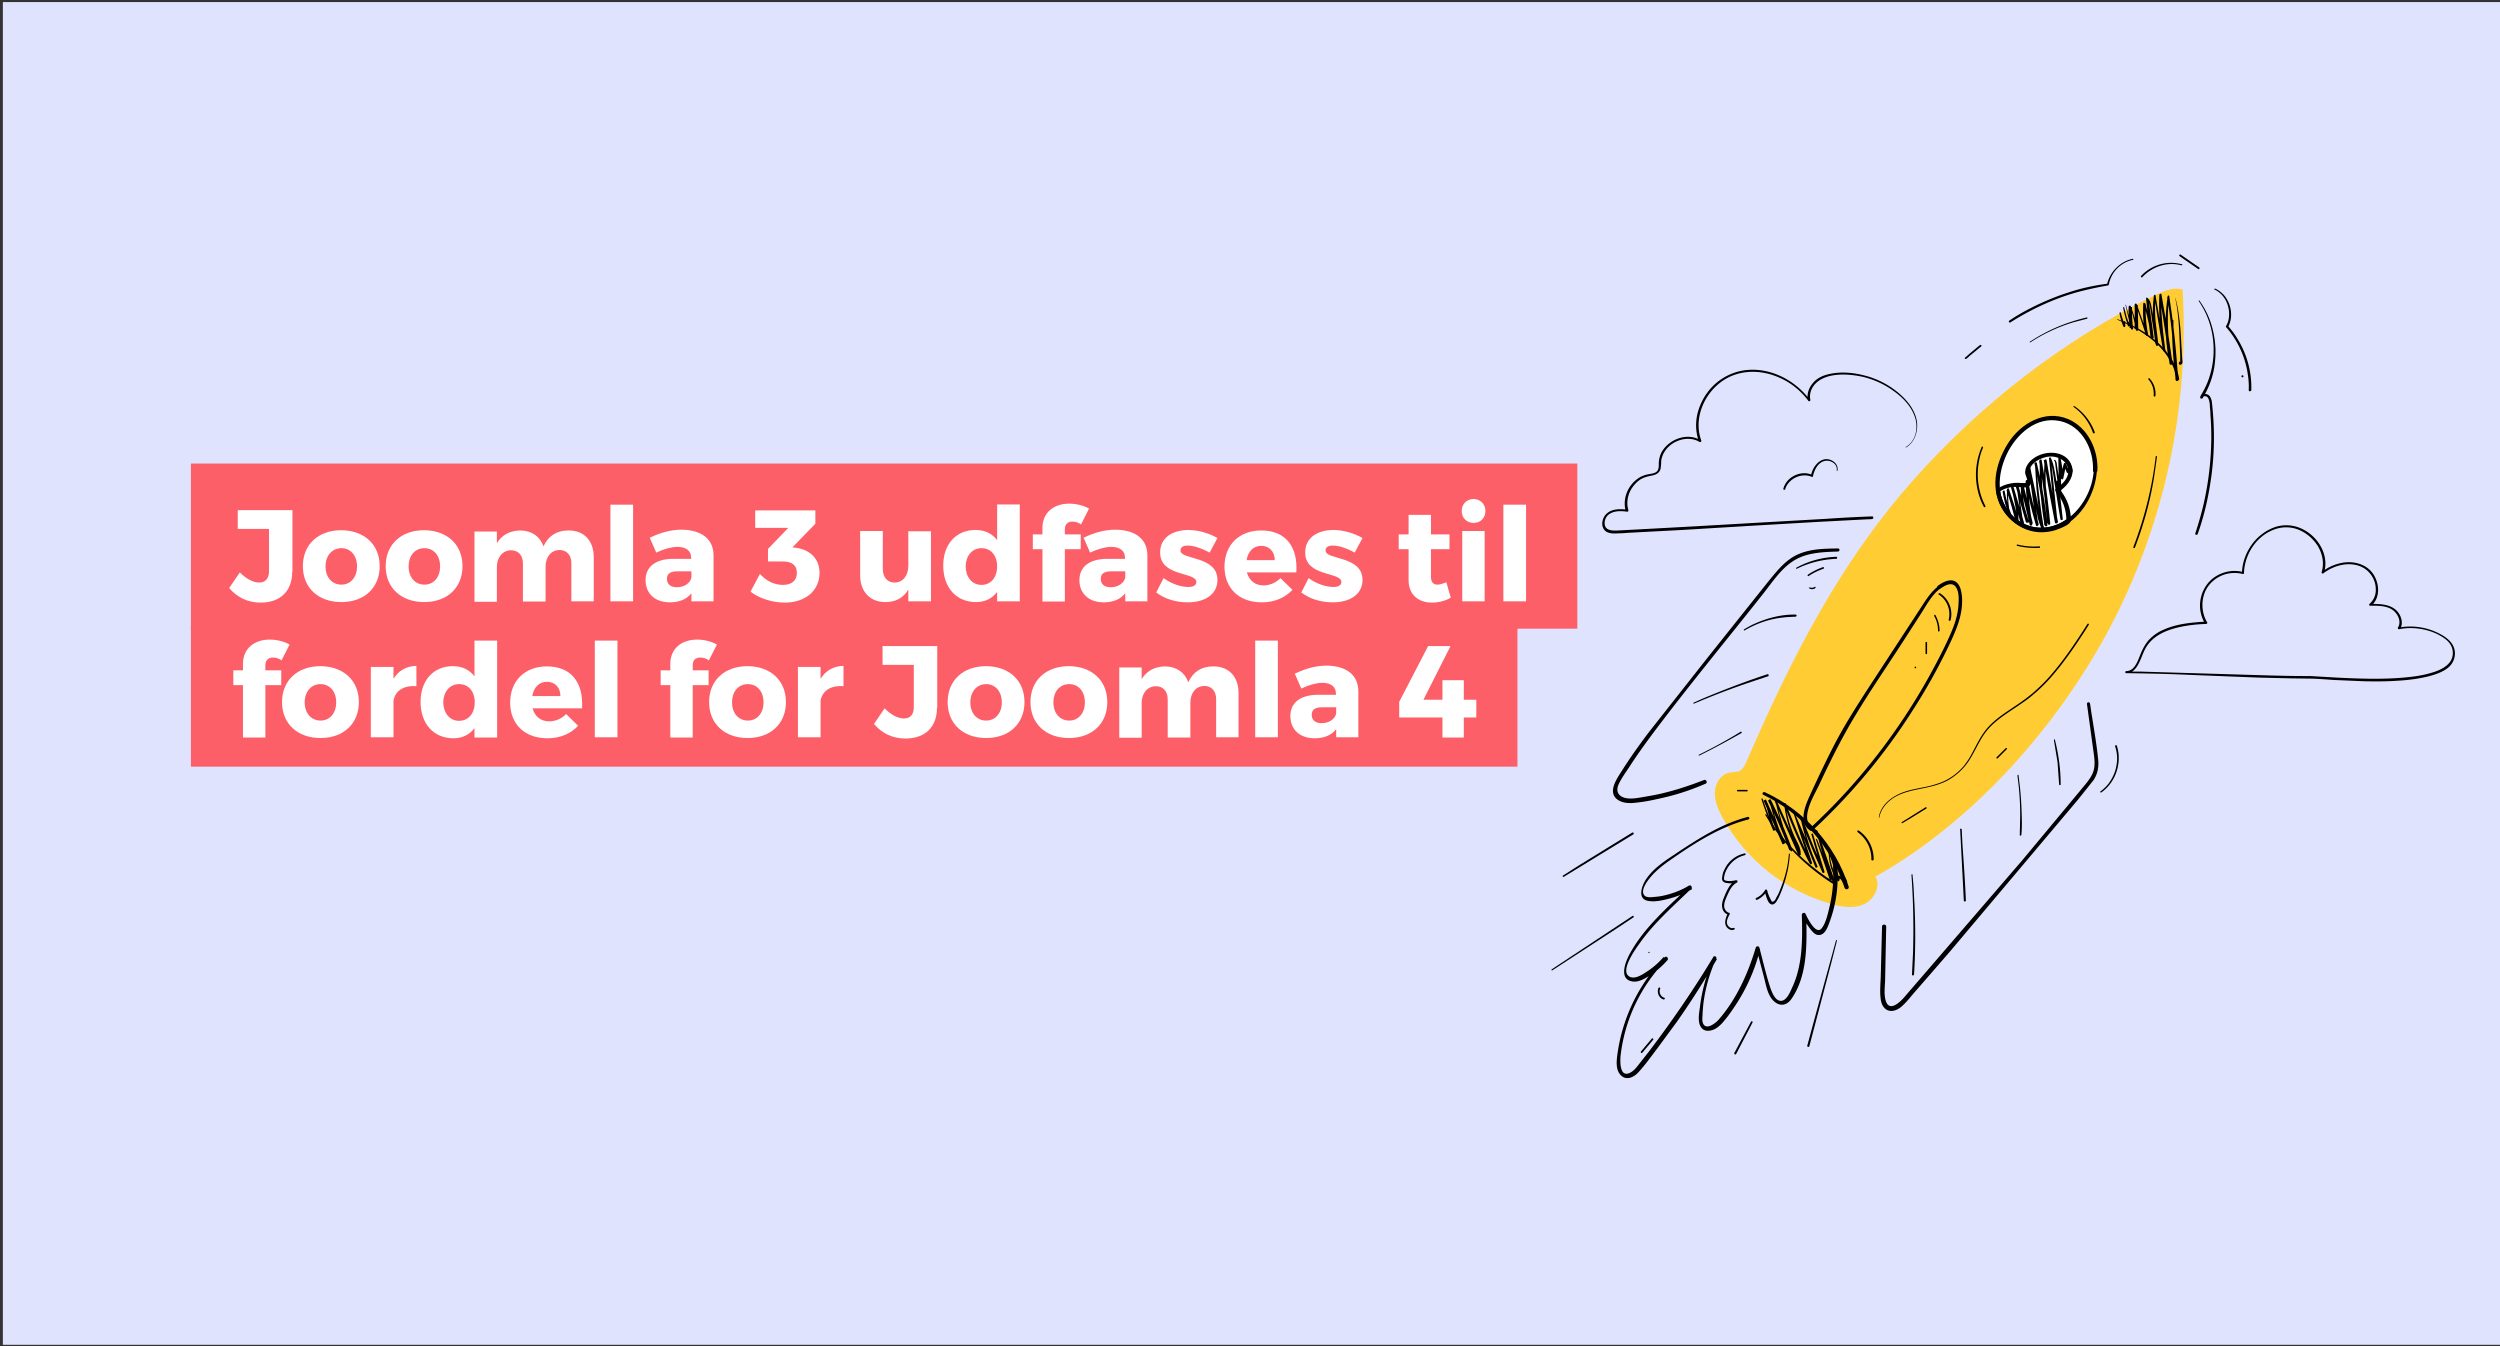 <svg xmlns="http://www.w3.org/2000/svg" viewBox="0 0 960 517" xmlns:v="https://vecta.io/nano"><rect x="0" y="0" width="960" height="517" fill="#333333" stroke="none"/><path fill="#e0e3fe" d="M1.1.8h960v515.6H1.1z"/><path d="M837.9 101.5a15.69 15.69 0 0 0-12.8 2c-1.1.7-2 1.5-2.9 2.4-.3.4.2.9.5.5 3.8-4.1 9.7-6 15-4.5.1 0 .2 0 .3-.2.1-.1 0-.2-.1-.2zM633.2 366c.1 0 .3-.1.2-.3 0-.1-.1-.2-.2-.2s-.3.1-.2.3c0 .1.1.2.2.2zm-2.6 38.3l4.2-5c.3-.3-.2-.8-.5-.5l-4.2 5c-.2.3.3.8.5.5z"/><path fill="#fc3" d="M810.9 239.7c-20.1 38.5-52.8 75.6-90.7 96.9 2.1 3.7-.5 8.8-4.4 10.6s-8.4 1.1-12.6-.1c-17.8-5-32.8-16.9-41.8-33.2-1.6-3-3-6.2-2.9-9.6s2.2-6.9 5.5-7.6c1.5-.3 3.1-.1 4.4-.9 1-.7 1.6-1.9 2.1-3 16.9-39 35.4-75.9 63.8-108 26.1-29.5 57.8-54.1 93.1-71.4 3.3-1.6 7.1-3.3 10.7-2.2 2.7 44.5-6.7 89-27.2 128.5z"/><path d="M677.1 305.2c14.8 7.1 26.1 20 31.2 35.7.3 1 1.9.6 1.6-.4-5.1-16.1-17-29.2-32.2-36.3-.7-.3-1.3.7-.6 1h0z"/><path d="M671.1 313.7c-10.6 2.8-19.8 8.9-28.8 14.9-3.8 2.5-7.6 5.2-10.2 9-1.7 2.6-3.6 7.8 1.1 8.4 2.7.4 5.8-.4 8.4-1.1 2.9-.8 5.6-2 8.2-3.5l-.9-1.2c-8.4 8.1-17.6 15.9-23.2 26.3-1.6 3-4.2 9.7 1.3 10.4 2.3.3 4.6-1.1 6.5-2.3 2.5-1.6 4.8-3.6 6.8-5.9.6-.7-.4-1.8-1.1-1.1-10 10.3-16.4 23.6-18.2 37.9-.3 2.4-.5 5.5 1.4 7.4 2.2 2.2 5.1.7 6.8-1.2 2.6-2.8 4.9-6.1 7.2-9.1l7.5-10.2c5.5-7.8 10.6-15.9 15.4-24.1l-1.1-.7c-2.8 6-4.6 12.4-5.4 18.9-.3 2.3-1.1 6 .5 8.1 1.2 1.6 3.2 1.4 4.9.7 2.3-1.1 3.8-3.2 5.4-5.2 1.9-2.6 3.7-5.3 5.3-8.1 3.1-5.5 5.5-11.4 7-17.6h-1.4l2.7 10.2c.7 2.5 1.1 5.3 2.3 7.6 1.9 3.7 5.7 5.2 8.4 1.4 6.4-9.2 5.9-21.6 5.7-32.3l-1.4.4c.7 1.7 1.6 3.2 2.7 4.7.8 1 1.7 2.3 3 2.6 2.7.5 3.9-2.8 4.6-4.8 2.7-7.2 3.7-14.9 2.9-22.6-.1-1-1.7-1-1.6 0 .5 5.8 0 11.6-1.4 17.2-.6 2.4-1.3 5.7-2.9 7.7-2.2 2.7-5.4-3.9-6.2-5.6-.3-.7-1.4-.3-1.4.4.3 9.3.3 19.4-3.7 27.9-.8 1.8-2.3 5.5-4.7 5.1-1.9-.3-3-3.1-3.6-4.7-1.7-5.1-2.9-10.5-4.3-15.7-.1-.4-.5-.6-.9-.5-.2.1-.4.2-.5.5-2.9 9.8-7.4 19.8-14.2 27.6-1.2 1.4-5 4.4-6.1 1.3-.4-1.1-.1-2.6-.1-3.8.1-1.5.2-2.9.4-4.4.8-5.7 2.4-11.2 4.8-16.4.4-.8-.7-1.4-1.1-.7-7.6 12.6-15.9 24.7-24.8 36.4l-3.3 4.2c-1.1 1.4-2.2 3-3.8 3.8-4.1 2.1-3.9-4.3-3.7-6.5 1.6-13.9 7.8-26.9 17.6-36.8l-1.1-1.1a28.78 28.78 0 0 1-5.8 5.2c-1.8 1.2-4.7 3.3-6.9 2.5-4.6-1.8 1.9-10.7 3.4-12.8 5.6-8 13-14.4 19.9-21.1.3-.3.3-.8 0-1.1-.2-.2-.6-.3-.9-.1-2.6 1.6-5.4 2.7-8.4 3.5-1.5.4-3.1.7-4.7.8-1.1.1-3 .4-3.9-.5-2-2.1 1.8-6.6 3.2-8.1 1.8-1.9 3.8-3.5 5.9-5 9.3-6.5 19.3-13.1 30.3-16 1.3-.1.9-1.3.2-1.1h0zm-3.8-9.8h3.5c.2 0 .3-.1.3-.3s-.1-.3-.3-.3h-3.5c-.2 0-.3.1-.3.3s.2.3.3.3z"/><path d="M677.9 313c6.5 10.8 15.5 19.8 26.1 26.5.4.3.8-.4.4-.7-8.2-5.1-15.5-11.6-21.5-19.3-1.7-2.2-3.2-4.4-4.6-6.7-.2-.3-.6-.1-.4.2z"/><path d="M676.4 306.9c1.3 4.1 2.8 8.1 4.5 12a.34.34 0 0 0 .6-.3l-1.8-5.7c-.6-1.9-1.3-3.8-1.9-5.7l-.6.2 7.2 16.6c.2.4.9.1.8-.3-1-2.7-2.1-5.4-3-8.2l-2.6-8.4-.7.3c3.1 6.2 5.8 12.6 8.2 19.1l.8-.2c-2.4-6.1-4.3-12.4-5.9-18.8l-.5.2 9.1 20.7c.1.2.4.3.6.1.1-.1.2-.1.2-.2.4-2.6-1.4-5-2.4-7.3a43 43 0 0 1-2.6-7.9c-.4-1.5-.7-3.1-.9-4.6l-.6.1c2.4 6.1 4.8 12.2 7.6 18.1.8 1.7 1.6 3.4 2.5 5 .1.2.4.3.6.1.2-.1.2-.3.2-.5-1.1-3.4-2.3-6.8-3.5-10.2l-3.6-10.1-.5.1 7 17.1c.6 1.6 1.3 3.2 1.9 4.8.2.4.9.1.7-.3-2.5-6-4.5-12.2-5.8-18.5l-.7.2c2 5.4 4.2 10.8 6.5 16.1.7 1.5 1.3 3 2 4.5.2.5 1 .1.8-.3l-4.4-14.4c-.1-.2-.2-.3-.4-.2s-.3.2-.2.4l4.2 14.5.8-.3-4.4-10.1-4.1-10.3c-.1-.2-.3-.3-.4-.2-.2.1-.3.2-.2.4 1.4 6.3 3.3 12.6 5.7 18.6l.8-.2c-2.3-5.7-4.8-11.3-7.2-16.9-.7-1.6-1.4-3.2-2-4.8-.1-.2-.5-.1-.4.2 1.2 3.4 2.2 6.8 3.3 10.2l3.4 10.2.8-.3c-3.1-5.7-5.6-11.7-8.1-17.8l-2.1-5.1c-.1-.3-.7-.3-.6.1.4 3.4 1.2 6.8 2.3 10.1.6 1.6 1.2 3.2 2 4.7.7 1.5 1.6 3.1 1.4 4.9l.8-.2-9.3-20.6c-.1-.3-.6-.1-.5.2.7 3.2 1.5 6.4 2.5 9.5.9 3.1 2 6.3 3.2 9.3.2.5 1 .3.8-.2-2.4-6.6-5.2-13-8.3-19.3-.2-.4-.8-.1-.7.3l2.5 8.5c.9 2.8 1.9 5.6 3.1 8.2l.7-.4-7.4-16.5c-.1-.3-.7-.1-.6.2.6 1.9 1.1 3.8 1.7 5.8l1.8 5.7.6-.3c-1.9-3.8-3.5-7.7-4.8-11.8-.2-.3-.6-.2-.5.1h0zm20.9 15.4l2.7 7.7 2.6 7.7c.2.5.9.3.8-.2l-2.8-9.4-1.4-4.6-1.5-4.7-.4.1c.4 1.7 1.1 3.4 1.6 5l1.6 5 3.3 10a.55.55 0 0 0 .5.3c.1 0 .2-.1.2-.2 1.2-1.7-.1-3.8-.7-5.5-.8-2.2-1.2-4.6-1.3-6.9l-.5.1 2 5.6 1.5 5.8a.55.55 0 0 0 .5.3c.1 0 .2-.1.3-.3l.3-1.3-.6.2c.7.4 1.2 1 1.6 1.8.1.2.4.2.5.1l.2-.2.4-1.2-.7.1.6 1.3c.2.5.9.1.7-.4l-.6-1.3c-.1-.2-.4-.2-.5-.1l-.2.2-.4 1.2.7-.1c-.4-.8-1.1-1.6-1.9-2.1-.2-.1-.4 0-.5.2v.1l-.3 1.3h.8c-1-3.9-2.2-7.6-3.7-11.3-.1-.3-.5-.3-.5.1a23.72 23.72 0 0 0 .9 6.5c.3 1 .7 1.9 1 2.8s.5 1.9-.1 2.7l.7.1-3.4-10c-.6-1.6-1.1-3.3-1.7-4.9-.6-1.7-1.1-3.4-1.8-5-.1-.2-.5-.2-.4.1.6 1.6.9 3.2 1.3 4.8.4 1.5.9 3.1 1.3 4.6l2.8 9.4.8-.2c-.9-2.6-2-5.1-2.9-7.6-1-2.5-1.9-5.1-2.9-7.6-.3-.4-.6-.3-.5-.1h0zm-27.3 5.4c-2.5.5-4.8 1.9-6.4 3.9-.8 1-1.4 2.2-1.9 3.4-.2.6-.3 1.3-.4 1.9-.1.7 0 1.3.5 1.7.6.5 1.6.5 2.3.6 1 0 1.9-.1 2.9-.3l-.4-.9c-2.4 1.3-3.5 4-4.5 6.4-.6 1.4-1.1 2.9-.7 4.4.3 1.2 1.2 2.3 2.5 2.4l-.4-.6c-.6 1.5-1.5 3.3-.7 5 .6 1.1 2 2 3.2 1.3.4-.2 0-.7-.3-.6-1 .4-2-.4-2.4-1.3-.5-1.3.3-2.8.9-3.9.1-.2 0-.5-.2-.6h-.1c-1-.3-1.7-1.3-1.8-2.4-.1-1.3.5-2.7 1-3.9.9-2 1.9-4.3 3.9-5.3.5-.3.1-1-.4-.9-1.3.3-2.8.5-4.1.1-.6-.2-.5-.9-.4-1.4s.2-1.1.4-1.6a11.01 11.01 0 0 1 4.1-5.2c1-.7 2.2-1.2 3.4-1.5.5-.2.4-.7 0-.7h0zm16.9.3c-.2 3.3-.9 6.6-1.9 9.7-.5 1.6-1.1 3.1-1.7 4.6-.3.8-.7 1.5-1.1 2.2-.3.6-.6 1.4-1.3 1.7-.4.2-.6-.1-.8-.5l-.6-1.2c-.4-.9-.7-1.7-.9-2.6-.1-.2-.3-.4-.6-.3-.1 0-.2.1-.2.2-.8 1.3-2 2.4-3.4 3-.5.2-.1 1 .4.7 1.5-.7 2.8-1.9 3.7-3.3l-.8-.1c.1.9.4 1.8.7 2.7.3.7.6 1.7 1.3 2.2 1.6 1.2 2.7-1.2 3.3-2.3 1.6-3.4 2.7-6.9 3.5-10.6.4-2 .7-4.1.8-6.1.1-.3-.4-.3-.4 0h0zm-50 51.3c-.8 1.7.1 4 1.9 4.5.5.1.7-.6.2-.7-1.3-.4-2.1-2.1-1.5-3.4.1-.2 0-.4-.1-.4-.2-.2-.4-.1-.5 0h0zm164.5-108.9l2.4 17.5c.4 3 1 6.1-.2 9-1.1 2.5-3.1 4.6-4.8 6.7l-22.3 26.8-45.5 52.8c-1.8 2-5.6 5.4-6.9 1-.8-2.7-.2-5.9-.2-8.7l.4-19.7c0-1-1.6-1-1.6 0l-.5 19.4c-.1 2.8-.4 5.7 0 8.5.2 1.7 1 3.5 2.6 4.2 1.9.8 3.8-.1 5.3-1.3 2.2-1.9 4-4.4 5.9-6.5l12.6-14.5L798 307l5.9-7.4c1.6-2.4 2.1-5.1 1.8-7.9-.7-7.1-2.1-14.3-3.1-21.4-.2-1-1.3-.7-1.2.1h0zm-95.6-59.8c-5.1.1-10.4.1-15.2 2.2-4.9 2.1-8.2 6.4-11.5 10.4l-23.6 29.6-22.6 28.7c-3.6 4.8-7.1 9.7-10.3 14.8-2 3.1-5.5 8.3-1.1 11 1.8 1.1 4.1 1.2 6.1 1 3-.3 6-.8 8.9-1.5 6.4-1.3 12.6-3.3 18.5-5.9.8-.3.2-1.7-.6-1.4-5.1 2-10.2 3.7-15.5 5-2.3.6-4.7 1-7 1.4-2.4.4-5 1-7.4.6-2.8-.5-4.2-2.4-3-5.2 1.1-2.4 2.7-4.6 4.1-6.7 2.9-4.5 6-8.8 9.2-13.1 13.6-18.1 28.1-35.6 42.1-53.3 3.5-4.4 6.8-9.6 11.6-12.7 5-3.3 11.2-3.5 17-3.7 1.1.1 1.1-1.2.3-1.2h0zm38.5 14.5c-2.6 2-4.4 4.7-6.2 7.5l-6.8 10.4-13.4 20.5c-4.2 6.5-8.4 13-12.1 19.8-3.6 6.7-6.9 13.7-10.1 20.6-1.9 4.2-5.8 11.7-.5 15.1.3.2.6.1.8-.1 14.6-13.5 27.5-28.9 38.2-45.7 5.7-8.8 10.8-18 15.2-27.5 2.4-5.3 4.4-10.5 4-16.5-.2-2-.6-4.6-2.4-5.8-2.2-1.4-5 .2-6.8 1.5-.8.5 0 1.8.7 1.3 1.5-1.1 4.2-2.9 5.9-1.1 1.3 1.5 1.4 4.1 1.3 6-.1 6.3-2.7 11.6-5.3 17.1-8.3 17-18.5 32.9-30.5 47.4a222.5 222.5 0 0 1-21.1 22.3l.8-.1c-5.1-3.2.6-12.3 2.3-15.9 2.9-6.2 5.9-12.4 9.2-18.5 6.9-12.8 15.3-24.7 23.1-36.8l6.9-10.7c2.2-3.4 4.2-7.3 7.4-9.8.5-.5-.1-1.5-.6-1zm-54.3-6.7a37.43 37.43 0 0 1 15.1-3.8c.5 0 .5-.8 0-.8-5.3.2-10.6 1.6-15.3 4.2-.3.1 0 .5.2.4zm4.5 2.8c1.8-1.2 3.7-2.1 5.7-2.8.4-.1.2-.8-.2-.6-2.1.7-4 1.7-5.8 2.9-.2.3 0 .7.3.5h0z"/><path d="M694.6 225.8c.7.6 1.8.6 2.5 0 .1-.1.1-.3 0-.4s-.3-.1-.4 0h0s-.1.1 0 0c0 0-.1 0-.1.1 0 0-.1 0-.1.1h-.1c-.1 0-.2 0-.2.1h-.1c-.1 0 .1 0 0 0h-.1-.1-.1s-.1 0 0 0h-.1-.1-.1-.1c-.1 0-.2-.1-.2-.1-.1-.1-.3 0-.4.1-.3-.1-.3.1-.2.1h0zm-44.1 44.4c7.3-3.1 14.6-5.9 22.1-8.4l6.3-2.1c.5-.2.3-.9-.2-.8-7.6 2.5-15 5.3-22.3 8.3-2 .8-4 1.7-6 2.6-.3.1-.2.4.1.4h0zm2.1 19.9c5.5-2.7 10.8-5.6 16.1-8.6.1-.1.2-.3.1-.4s-.3-.2-.4-.1c-5.2 3.2-10.5 6.1-16 8.8-.3.1-.1.4.2.3h0zm17.3-48c4.6-2.7 9.7-4.5 15.1-5 1.5-.2 3-.2 4.5-.3.2 0 .4-.2.4-.4s-.2-.4-.4-.4c-5.4-.1-10.8 1.3-15.7 3.5-1.4.6-2.8 1.4-4.1 2.2-.1.1-.1.2-.1.3.1.1.2.1.3.1h0zM734 336c.7 9.9.9 19.8.6 29.8l-.4 8.4c0 .5.7.5.8 0 .6-9.9.6-19.9 0-29.8a118.54 118.54 0 0 0-.6-8.4c.1-.4-.4-.4-.4 0h0zm18.7-17.5l1.1 21.3.3 6c0 .5.8.5.8 0-.3-7.1-.8-14.2-1.3-21.3l-.3-6c-.1-.4-.7-.4-.6 0h0zm22-20.6c.8 5.9 1.2 11.8 1 17.7 0 1.7-.1 3.3-.1 5 0 .4.6.4.6 0 .3-3 .2-6 .1-9a135.94 135.94 0 0 0-.6-9l-.6-5c0-.2-.4 0-.4.3h0zm14-13.7l1.4 8.5.6 8.5c0 .2.2.3.3.3.2 0 .3-.1.3-.3 0-5.7-.8-11.5-2.2-17.1 0-.3-.4-.2-.4.1h0zm-44.2-55.9c3.2 2.1 4.7 6 3.8 9.7 0 .2.1.4.3.4s.4-.1.4-.2c1.1-3.9-.7-8.4-4.1-10.4-.2-.1-.4 0-.4.1-.2.1-.2.3 0 .4h0zm-1.8 8.2c1 1.7 1.5 3.7 1.5 5.7 0 .2.1.3.3.3.1 0 .3-.1.3-.3 0-2.1-.6-4.2-1.6-6-.1-.1-.2-.2-.3-.1-.2.1-.2.3-.2.4h0zm-3.3 10.3v4.1c0 .2.1.3.3.3s.3-.1.3-.3v-4.1c0-.2-.1-.3-.3-.3s-.3.1-.3.3h0zm-3.9 9.8c.2 0 .3-.2.3-.3 0-.2-.1-.3-.3-.3s-.3.2-.3.3c0 .2.1.3.3.3zm77.6-133.8c8 3.4 16.2 8.2 20.5 16.2 1.1 2.1 1.9 4.3 2.3 6.7.1.6 1 .3.9-.2-1.5-9-8.8-15.6-16.4-19.7-2.3-1.2-4.7-2.3-7.2-3.2-.1-.2-.3.1-.1.2zm48 22.1c.2 0 .4-.2.4-.4s-.2-.4-.4-.4-.4.2-.4.4c.1.2.2.4.4.4z"/><path d="M813.9 120.3a21.48 21.48 0 0 0 1.5 5.1c.2.4.7.2.7-.2v-1.6c0-.3-.4-.4-.5-.1-.1.6-.2 1.1-.2 1.7l.7-.2c-.7-1.6-1.3-3.2-1.7-4.9 0-.3-.6-.2-.5.2h0zm1.4-2.1c.2 1.2.5 2.3.8 3.5l1 3.4c.1.2.3.3.5.2.1 0 .3-.2.3-.3 0-.5-.1-.9-.4-1.3s-.9 0-.6.4c.2.3.3.6.2 1l.7-.1-1.2-3.4-.9-3.5c0-.3-.5-.2-.4.1h0z"/><path d="M816.3 117.6l2 8.7c.1.4.8.3.8-.1-.3-2.8-.5-5.5-.4-8.3l-.7.1c1 2.8 1.7 5.8 2.2 8.7.1.5.9.4.9-.1l-.2-9.5-.7.1 3.9 11.5c.1.2.3.4.5.3a.55.55 0 0 0 .3-.5 45.1 45.1 0 0 1-.9-11.6l-.7.1c1.2 4.2 2.2 8.4 2.8 12.7.1.5 1 .4.9-.1-.3-2.5-.6-4.9-1-7.4-.3-2.5-.6-5-1.1-7.4l-.5.3c.9.8 1.1 2.1 1.3 3.3.3 1.6.5 3.1.7 4.7l1.5 9.4c.1.6 1 .3.9-.3l-1.1-9.2c-.2-3-.3-6.2.1-9.2h-.6l1.7 10.4 1.7 10.4c.1.5 1 .4.9-.1-.9-7-1.8-14-1.5-21.1l-.8.1c1.2 6.8 2.2 13.6 3.2 20.4.3 1.9.5 3.9.7 5.8l1-.1c-1.3-6.6-1.8-13.3-1.6-20 .1-1.9.3-3.8.4-5.7l-.7.1c1.3 8.3 2.2 16.6 2.8 24.9.2 2.3.3 4.7.4 7h1c-.8-5.9-1.4-11.7-1.7-17.7-.1-1.7-.1-3.4-.1-5.1 0-.2-.2-.3-.3-.3-.2 0-.3.1-.3.3 0 6 .3 11.9.9 17.9l.6 5c.1.5 1 .4.9-.1-.5-8.4-1.3-16.8-2.4-25.1-.3-2.4-.7-4.7-1-7.1-.1-.2-.2-.3-.4-.2-.1 0-.2.1-.2.2-1 6.7-1.1 13.6-.2 20.3.2 1.9.6 3.8 1 5.7.1.7 1.1.4 1-.3-.9-6.8-2-13.7-3.2-20.5l-1-5.8c-.1-.5-.7-.3-.8.1-.4 7.1.4 14.1 1.3 21.1l.9-.1-1.9-10.4-1.8-10.4c-.1-.4-.5-.2-.6.1-.4 3.1-.5 6.2-.4 9.4.2 3.1.6 6.2 1 9.3l.9-.3c-.5-3.2-1.1-6.5-1.7-9.7-.3-1.6-.5-3.1-.8-4.7-.2-1.2-.6-2.3-1.5-3.1-.2-.2-.6-.1-.5.2.2 2.5.5 5 .8 7.5l.9 7.4.9-.2c-.7-4.3-1.7-8.5-2.9-12.7a.55.55 0 0 0-.5-.3c-.2 0-.3.2-.3.4-.2 4 0 7.9.8 11.8l.8-.2-4.1-11.5c-.1-.2-.3-.3-.5-.2-.1 0-.2.2-.3.3.1 3.2 0 6.3 0 9.5l.9-.1c-.5-3-1.3-5.9-2.4-8.7-.1-.2-.3-.3-.5-.2-.1 0-.3.2-.3.3-.1 2.8.1 5.6.4 8.3l.8-.1-2.2-8.7c0-.1-.2-.2-.3-.2.2.3.1.4.2.6h0zm19-3.1c1.4 6.4 1.5 13 1.8 19.6 0 .9.1 1.8.1 2.8v1.4.7.1c-.1.1 0 .2.2.2.4.1.3.2-.1.4l-.3-.1h0c.4.3 1-.2.6-.6-.5-.4-1.1.1-.9.7.2.7 1.1.3 1.3-.2.1-.4.1-.8 0-1.2l-.1-1.6c-.1-1.1-.1-2.1-.2-3.2-.2-4.1-.4-8.2-1-12.3-.3-2.2-.7-4.5-1.3-6.6 0-.1-.1-.1-.2-.1.1-.2.1-.1.1 0h0z"/><path fill="#fff" d="M804.6 180.8c-.6 10.6-9.1 22.6-20.6 22.7-5.4 0-10.6-2.8-13.7-7.3-3.1-4.4-4-10.3-2.7-15.5 1.5-6.1 5-12.7 10.1-16.4 4.1-3 9.4-4.4 14.3-3.2 8.1 2.1 13.1 11.3 12.6 19.7z"/><path d="M804 180.8c-.5 7.1-4.3 14.2-10 18.4-6.4 4.8-15 4.7-20.9-.9-6.8-6.4-6.2-16-2.5-23.9 3.7-7.7 11.4-14.7 20.5-12.7 8.4 1.8 13 10.9 12.6 19 0 1.1 1.6 1.1 1.7 0 .4-8-3.7-16.6-11.3-19.8-8.9-3.7-18.2 1.7-23 9.3-5 7.8-7.2 18.3-1.5 26.4 5 7.1 14.3 9.5 22 5.8 8-3.9 13-12.9 13.6-21.6 0-.7-1.1-.7-1.2 0z"/><path d="M795.9 180.4c-1-7.5-10.4-8.1-15.4-4.1-1.2.9-2.1 2.1-2.6 3.5-.2.7-.3 1.4-.2 2.1.1.5 1.1 2.8.8 3.2-.6.7-2.7.3-3.6.3-.8 0-1.7 0-2.5.2-2 .3-3.9 1-5.5 2.2-.3.2-.4.5-.4.9 1.5 8.8 8.8 15.9 17.9 15.7 2.2-.1 4.4-.5 6.4-1.4 1.2-.5 4-1.5 4.4-3 .2-.9-.1-2.2-.2-3.1-.5-3.4-2-6.6-4.3-9.2l-.2 1.2c2.8-1.9 5.5-4.8 5.4-8.5 0-1-1.6-1-1.6 0 .1 3.2-2.2 5.5-4.7 7.1-.4.2-.5.7-.3 1.1l.1.1c2.7 3.1 4.1 7 4.1 11.2l.4-.7c-4.8 3.4-10.8 4.6-16.3 2.1-5.4-2.4-8.7-7.4-9.7-13.2l-.4.9c1.4-1 2.9-1.6 4.6-1.9 1.8-.3 3.5 0 5.3.1 1 0 1.8-.2 2.3-1.1.6-1.2.1-2.3-.3-3.5-1.1-3.9 3.2-6.4 6.3-7.1 3.5-.8 8 .8 8.5 4.9.2 1 1.8 1 1.7 0z"/><path d="M769 188.8c.5 3.1 1.3 6.2 2.4 9.1.1.2.2.3.4.2s.3-.2.2-.4c-.8-3.2-1-6.4-.8-9.6l-.7.1c1.4 4.1 2.5 8.2 3.6 12.4.1.6.8.4.9-.1.3-2.3-.2-4.5-.7-6.8l-1.4-6.8-.7.2 3.9 14.5c.2.6 1 .3.9-.3-.7-5-1.5-9.9-2.3-14.8l-.7.2c.7 2.3 1.4 4.7 2 7s1.4 4.7 2 7l.9-.2c-1.5-4.6-2.3-9.4-2.2-14.3l-.9.1 3.6 15.2c.1.6 1 .4 1-.3-.9-5.4-1.6-10.9-1.7-16.4l-.9.1c1 5.7 2.4 11.3 4 16.8.1.3.3.4.6.3.2-.1.4-.3.3-.6-.8-5.9-1.8-11.7-2.7-17.6-.3-1.7-.5-3.3-.8-5l-.7.2 3.9 19.2c.3 1.7.9 3.3 1.5 4.8.2.5 1 .1.9-.4-1.1-6.4-1.9-12.9-2.5-19.4-.2-1.8-.3-3.7-.4-5.5l-.7.1c1.4 6.1 2.5 12.3 3.3 18.5.2 1.8.4 3.6.5 5.3l1-.1c-1.3-6.3-1.8-12.8-2-19.2-.1-1.8-.1-3.6-.2-5.5l-.8.1c1.1 6.2 2 12.5 2.6 18.8.2 1.8.4 3.6.5 5.3l.9-.1c-1-6.2-1.5-12.5-1.5-18.9 0-1.8 0-3.6.1-5.4l-.8.1c.6 3.1 1 6.3 1.6 9.4.5 3.1 1.1 6.2 1.7 9.3.3 1.8.7 3.5 1 5.3.1.5 1 .4 1-.1l-2-19.2-.6-5.5-.7.2c1.3 2.6 1.6 5.7 2 8.6l1.5 9.3.9 5.4c.1.5 1 .4.9-.1l-1.6-14.4c-.1-.5-.9-.5-.8 0l1.5 14.4.9-.1-1.6-9.5-1.6-9.3c-.3-1.6-.7-3.2-1.4-4.6-.1-.2-.4-.2-.5-.1s-.2.2-.2.3l1.9 19.2.6 5.5 1-.1c-1.3-6.2-2.4-12.4-3.5-18.6l-.9-5.3c-.1-.5-.8-.3-.8.1-.4 6.4-.2 12.8.6 19.1.2 1.8.4 3.6.7 5.3.1.5 1 .4.9-.1-.6-6.3-1.4-12.7-2.4-19l-.9-5.4c-.1-.5-.8-.3-.8.1.1 6.5.2 13 1.1 19.5.2 1.8.5 3.6.9 5.5.1.5 1 .4 1-.1-.6-6.3-1.6-12.6-2.9-18.8l-1.2-5.2c-.1-.2-.3-.3-.4-.2-.1 0-.2.2-.3.3l.6 9.9c.3 3.3.7 6.5 1.2 9.8l.9 5.5.9-.4c-1.3-2.7-1.8-5.9-2.4-8.9l-2-9.5c-.4-1.8-.8-3.6-1.1-5.4-.1-.5-.7-.3-.7.2l2.5 17.7c.2 1.7.5 3.3.7 5l.9-.3c-1.7-5.5-3.1-11.1-4.1-16.8-.1-.5-.9-.4-.9.1 0 5.6.8 11.1 1.7 16.6l1-.3-3.7-15.2c-.1-.2-.3-.4-.6-.3-.2.1-.3.2-.3.4-.1 4.9.7 9.8 2.2 14.5.2.6 1.1.3.9-.2-.8-2.3-1.4-4.7-2.1-7s-1.4-4.7-2-7c-.1-.4-.8-.3-.7.1l2.1 15 .9-.3-4.2-14.4c-.1-.2-.3-.3-.5-.2s-.3.2-.2.4c.4 2.2.8 4.4 1.3 6.6.4 2.2.9 4.4.6 6.7l.9-.1c-1.1-4.2-2.4-8.2-3.8-12.3-.1-.2-.3-.3-.4-.2-.1 0-.2.2-.3.3-.2 3.3.1 6.6.9 9.8l.7-.2c-1.2-2.9-2-6-2.6-9.1-.3.1-.7.2-.7.5h0z"/><path d="M788.8 176.9c.3.3.4.8.4 1.2.1.5.1 1.1.2 1.6l.4 3.1.8 6.1c0 .2.2.4.5.4.2 0 .4-.2.4-.4l-.1-6.4-.2-6.4-.7.1c.6 2.4.9 4.9.9 7.4 0 .5.8.7.9.1l1.1-5.2h-.9l1.1 2.8c.1.4.7.6.9.1l.7-1.5-.8.1c.2.3.4.6.4.9 0 .7 1 .7 1 0a2.34 2.34 0 0 0-.7-1.7c-.2-.2-.5-.2-.7 0l-.1.1-.7 1.5.9.1-1.1-2.8c-.1-.3-.4-.4-.6-.3-.2 0-.3.2-.3.3-.5 1.7-.8 3.5-1.1 5.2l.9.1c-.2-2.5-.5-5.1-1.1-7.6a.55.55 0 0 0-.5-.3c-.2 0-.3.2-.3.4l.1 6.4.1 6.4.9-.1-1.1-6.5-.5-3.2c-.1-.8-.1-1.8-.8-2.3-.3 0-.5.2-.3.3h0zm55.5-61.3c2.9 4.2 4.7 8.9 5.4 14 .7 5 .3 10.1-1.2 14.9-.8 2.7-2.1 5.3-3.6 7.7l.9.4c.2-.5.9-.5 1.3-.4.7.2 1 .9 1.2 1.6.2.8.3 1.6.3 2.5.1.9.2 1.9.2 2.8a105.89 105.89 0 0 1 .3 11.3c-.2 7.5-1.1 14.9-2.7 22.2-.9 4.1-2.1 8.2-3.4 12.2-.2.6.7.8.9.3 2.7-7.5 4.4-15.4 5.4-23.3 1-8 1.1-16 .4-24l-.3-3.2c-.1-.9-.4-1.8-.9-2.5-.9-1.1-3-1.2-3.6.4-.2.5.6.8.9.4 2.7-4.4 4.4-9.3 4.8-14.5.5-5.1-.2-10.3-1.9-15.2-1-2.7-2.3-5.2-4-7.6-.2-.4-.5-.2-.4 0h0zm6.1-4.4c3.9 1.8 6 6.4 5.5 10.6-.1 1.2-.5 2.4-1.1 3.4-.1.2-.1.4.1.5 4.5 5.2 7.4 11.6 8.3 18.4.3 1.9.4 3.8.3 5.7 0 .6.9.6 1 0 .2-7.1-1.7-14-5.5-20-1-1.7-2.2-3.2-3.5-4.7l.1.5c2.1-4 1.2-9.2-1.8-12.5-.9-.9-1.9-1.7-3-2.2-.5-.2-.7.2-.4.3h0zm-31.5-11.8c-4.8 1-8.7 5-9.8 9.8l.4-.3c-5.3.7-10.5 1.8-15.5 3.5-5 1.6-9.9 3.7-14.6 6.1-2.7 1.4-5.3 2.9-7.8 4.6-.5.3 0 1 .4.7a102.72 102.72 0 0 1 13.9-7.4c4.8-2.1 9.8-3.8 14.9-5a134.37 134.37 0 0 1 8.7-1.8c.1 0 .2-.1.3-.3.8-4.7 4.6-8.6 9.2-9.5.4 0 .2-.5-.1-.4h0zm18.1-1l7.1 4.9c.4.3.7-.4.4-.6l-7.1-4.9c-.4-.3-.8.3-.4.6h0zM705 361.2l-8.6 31.4-2.4 8.9c-.1.2.1.5.3.5.2.1.5-.1.5-.3l8.3-31.5 2.3-9c0-.1-.1-.3-.2-.3 0 .1-.2.2-.2.3h0zm-104.5-24.5l20.8-12.7 5.9-3.6c.4-.3 0-.9-.4-.7L606 332.5l-5.8 3.7c-.1.1-.2.3-.1.4s.3.2.4.1h0zm206.4-32.4c4.3-3 6.8-8.2 6.7-13.5 0-1.5-.3-3-.7-4.4-.2-.4-.8-.3-.7.2.8 2.4 1 4.9.5 7.4-.4 2.5-1.5 4.8-3 6.9-.9 1.1-1.9 2.1-3.1 3-.3.1 0 .6.3.4h0zm-93.5 15.3c3.3 2.4 5.3 6.3 5.2 10.4 0 .3.2.4.5.4.2 0 .4-.2.4-.4 0-4.4-2.1-8.6-5.8-11.1-.4-.2-.7.4-.3.7h0zm8.3-5.8c.6-3.3 3-5.9 5.7-7.6 3.2-1.9 6.9-2.7 10.6-3.4 3.8-.8 7.5-1.6 10.9-3.7 3-1.9 5.6-4.4 7.5-7.5 2-3.2 3.5-6.8 5.7-9.9 2.1-3 5-5.3 8-7.4s6.1-4 9-6.2c2.9-2.3 5.7-4.9 8.1-7.6 5-5.6 9.3-11.9 13.4-18.2l1.5-2.4c.2-.3-.3-.6-.5-.3-4.1 6.4-8.3 12.8-13.2 18.6-2.4 2.9-5.1 5.6-7.9 8s-5.9 4.4-9 6.5c-3 2-5.9 4.1-8.3 6.8-2.5 2.9-4.1 6.3-5.9 9.7-.9 1.7-1.9 3.3-3.1 4.8-2.3 2.8-5.3 5-8.7 6.4-1.9.7-3.8 1.3-5.8 1.7-3.7.8-7.5 1.3-10.9 3-2.8 1.4-5.4 3.5-6.7 6.5-.3.7-.5 1.4-.6 2.2-.2.2.2.3.2 0h0zm8.8 2.3c3.1-1.8 6.1-3.7 9.2-5.6.3-.2 0-.7-.3-.5l-9.1 5.7c-.1.1-.1.2-.1.3.1.1.2.2.3.1h0zm36.6-24.9l3.5-3.5c.1-.1.1-.3 0-.4s-.3-.1-.4 0l-3.5 3.5c-.1.1-.1.3 0 .4s.3.1.4 0h0zm60.7-115.9c-1.1 9.3-3.1 18.5-6 27.4-.8 2.5-1.7 5-2.6 7.4-.1.4.4.5.6.2 3.4-8.8 5.9-17.9 7.4-27.3l1.1-7.8c-.2-.1-.5-.1-.5.1h0zm-2.8-29.6c1.5 1.7 2.2 3.9 2 6.2 0 .5.7.5.7 0 .2-2.4-.6-4.8-2.3-6.6-.2-.3-.6.1-.4.4h0zm-64 25.9c-2.5 5.7-2.9 12.1-1.2 18.1.5 1.7 1.1 3.3 2 4.9.2.4.8 0 .6-.3-2.8-5.4-3.6-11.6-2.4-17.5.3-1.7.8-3.3 1.5-4.9 0-.4-.4-.6-.5-.3h0zm13.6 38c2.8.7 5.6.9 8.5.8.4 0 .4-.6 0-.6-2.8.2-5.6 0-8.4-.7-.3-.1-.4.4-.1.5h0zm21.7-53.3c3.4 2.4 6 5.9 7.4 9.9.2.4.8.2.7-.2-1.5-4.1-4.3-7.7-7.9-10.1-.2-.2-.4.3-.2.4h0zm-123.9 236l-6.4 12c-.2.5.4.9.7.4l6.3-12.1a.34.34 0 0 0-.6-.3h0zm-76.3-19.7l24.3-15.8 6.8-4.5c.4-.2 0-.8-.3-.6l-24.2 16-6.8 4.5c-.3.2 0 .6.2.4zM755 137.8c.5-.3 1-.8 1.4-1.2l1.5-1.2 2.9-2.4c.3-.3-.1-.7-.5-.5l-2.9 2.4-1.4 1.2-1.5 1.3c-.1.2.2.6.5.4h0zm24.6-6.3a64.29 64.29 0 0 1 16.8-7.8l5-1.3c.3-.1.2-.6-.1-.5-6 1.4-11.9 3.6-17.3 6.6-1.5.8-3.1 1.8-4.5 2.7-.2.1 0 .4.1.3h0zm36.8 127c8.6.1 17.1.3 25.6.7l25.5 1 12.9.3 7.5.1c2.7.1 5.4.3 8.1.5l11.7.5c4.3.1 8.6.1 12.9-.2 3.9-.2 7.8-.7 11.6-1.6 2.8-.7 5.9-1.7 8.1-3.6 1.8-1.6 2.7-4 2.3-6.4-.5-3.1-3.3-5.2-5.9-6.5-4.8-2.5-10.3-3.3-15.6-2.3l.5.6c1.5-2.4.4-5.6-1.6-7.4-2.6-2.3-6.4-2.3-9.7-2.3l.3.7c3.2-2.8 3.2-7.6 1.3-11.2-2.3-4.4-7.2-6-11.9-5.4-3 .5-5.8 1.6-8.2 3.5l.6.5c2.2-6.9-2.4-14.2-8.6-17-3.2-1.5-6.9-1.7-10.2-.6-3.4 1.2-6.4 3.4-8.6 6.3-2.5 3.3-4 7.3-4.1 11.4l.6-.4c-4-1.1-8.2-.2-11.5 2.2-3.3 2.5-5.2 6.5-5.2 10.7a13.39 13.39 0 0 0 1.9 6.8l.4-.7c-5.3.3-10.9.8-15.8 2.9a16.85 16.85 0 0 0-6.1 4.1c-1.7 1.9-2.7 4.1-3.6 6.4s-2.2 5.6-5.1 5.6c-.2 0-.4.2-.4.4s.2.4.4.4c2.4 0 3.8-1.8 4.8-3.8 1.2-2.3 1.8-4.8 3.3-6.9 3-4.3 8.3-6.2 13.3-7.2 3-.6 6.1-.9 9.2-1a.47.47 0 0 0 .5-.5c0-.1 0-.2-.1-.2-2-3.4-2.3-7.6-.9-11.3 1.4-3.6 4.6-6.2 8.3-7.2 2.1-.5 4.2-.5 6.3 0 .2.1.5-.1.5-.3v-.1c.2-6.8 4.4-13.6 10.7-16.3 3.1-1.4 6.5-1.6 9.7-.5 3.1 1.1 5.8 3.3 7.7 6.1 2 3.1 2.8 6.9 1.7 10.4-.1.3.3.7.6.5 3.8-2.9 9.1-4.5 13.8-2.9 3.8 1.3 6.4 5 6.4 9 .1 2.1-.8 4.2-2.4 5.6a.37.37 0 0 0 0 .6c.1.1.2.1.3.1 2.9 0 6.4-.1 8.8 1.8 1.9 1.5 3.2 4.4 1.8 6.6-.1.2 0 .5.2.6.1 0 .2.1.3 0 3.6-.7 7.3-.5 10.9.5 1.8.5 3.5 1.2 5 2.1 1.4.8 2.8 1.8 3.7 3.2 1.5 2.3 1.3 5.5-.7 7.5-1.9 2-4.8 3-7.4 3.7-3.6 1-7.3 1.4-11.1 1.7-8.1.6-16.2.3-24.3-.1l-8.5-.5c-1.3-.1-2.6-.1-4-.1-4.2 0-8.3-.1-12.5-.2l-50.1-1.5h-6c-.1 0-.2.1-.2.2.1.3.2.5.3.4zm-84.6-86.6c3.4-1.9 4.8-6.2 4.3-10-.7-4.6-3.9-8.4-7.3-11.2-3.6-3-7.9-5.2-12.4-6.4-4.4-1.2-9.3-1.7-13.8-.7-2.5.5-5 1.6-6.6 3.7-1.5 1.8-2.3 4.2-1.7 6.6l.7-.3c-5.3-7.2-14.1-12-23.1-11.6-4.3.2-8.4 1.7-11.9 4.3-3.3 2.5-5.8 5.9-7.3 9.8-1.7 4.3-1.9 9.1-.3 13.5l.7-.5c-5-3.1-12-.6-14.9 4.3-.7 1.2-1.1 2.6-1.2 4-.1 1 .1 2-.3 2.9-.3.9-1.2 1.3-2.1 1.5-.8.2-1.7.3-2.5.5-.7.2-1.5.5-2.1.8-1.4.8-2.6 1.8-3.6 3.1-2.2 2.8-3.1 6.6-2.1 10.1l.5-.6c-2.6-.3-5.7-.4-7.8 1.5-1.6 1.4-2.3 4.1-1.2 5.9 1.2 2 3.8 1.8 5.8 1.7 1.2 0 2.4-.1 3.6-.2l20.8-1.1 26.5-1.6 25.7-1.5 19.1-1c.5 0 1.1 0 1.6-.1.6 0 .6-1 0-1a495.13 495.13 0 0 0-17.2.9l-24.6 1.4-26.1 1.5-22 1.2-7.6.4c-2 .1-5 .2-5.2-2.5-.1-1.1.3-2.3 1-3.1.9-1 2.2-1.5 3.5-1.7 1.4-.2 2.7-.1 4.1.1a.47.47 0 0 0 .5-.5v-.1c-.9-3-.2-6.2 1.5-8.7.9-1.3 2-2.4 3.3-3.2 1.4-.8 2.8-1.1 4.3-1.4 1.6-.3 3-1.1 3.3-2.8.1-.8.2-1.7.2-2.5 0-.7.2-1.4.4-2 .9-2.6 3-4.7 5.5-5.8 2.8-1.3 6.2-1.4 8.8.2.3.2.8-.1.7-.5-2.8-7.6.3-16.2 6.2-21.4 6.5-5.8 15.7-6.3 23.5-2.9 4.5 1.9 8.4 5 11.4 9 .1.2.4.2.6.1a.76.76 0 0 0 .2-.4c-.5-2.1.2-4.2 1.5-5.8 1.4-1.7 3.4-2.7 5.5-3.3 4.2-1.1 8.9-.7 13.1.2a33.25 33.25 0 0 1 11.8 5.4c3.5 2.5 6.8 5.8 8.2 10 1.4 4 .5 9.2-3.4 11.5-.1.1-.1.2-.1.3-.1 0 0 .1 0 0h0zm-26.2 8.8c.4-2-1.2-3.7-3-4.2-2.2-.7-4.3.6-5.6 2.4-.8 1.1-1.3 2.4-1.6 3.7l.6-.2c-4.3-2-10 .6-11.2 5.3 0 .2.1.4.3.4s.4-.1.4-.2c1.2-4.1 6.3-6.5 10.2-4.8.2.1.4 0 .5-.2v-.1c.5-2.4 1.9-5.2 4.5-5.8 2.1-.5 5 1.1 4.6 3.6-.1.2.2.3.3.1h0z"/><path fill="#fd5f69" d="M73.3 178h532.4v63.4H73.3z"/><g fill="#fff"><use href="#B"/><use href="#C"/><use href="#D"/><path d="M228 213.9v17h-8.6v-14.6c0-3.2-1.8-5.1-4.6-5.1-3.3.1-5.3 2.8-5.3 6.4V231h-8.7v-14.6c0-3.2-1.8-5.1-4.6-5.1-3.3.1-5.4 2.8-5.4 6.4v13.4h-8.6v-27h8.6v4.5c1.9-3.2 5-4.8 8.9-4.9 4.4 0 7.7 2.3 9 6.1 1.8-4 5.1-6.1 9.5-6.1 6-.1 9.8 3.9 9.8 10.2zm6.4 17v-37.1h8.7v37.1h-8.7zm39.6-17.6v17.6h-8.5v-3.1c-1.8 2.3-4.6 3.5-8.3 3.5-5.8 0-9.3-3.5-9.3-8.5 0-5.1 3.7-8.1 10.4-8.2h7.1v-.4c0-2.6-1.8-4.2-5.3-4.2-2.2 0-5.2.8-8.1 2.2l-2.5-5.7c4.2-2 8-3.1 12.5-3.1 7.7.2 12 3.8 12 9.9zm-8.5 8.5v-2.4H260c-2.6 0-3.9.9-3.9 2.9s1.4 3.2 3.8 3.2c2.8 0 5.1-1.5 5.6-3.7zm40.5-11.4c5.1.8 8.7 4.2 8.7 9.6 0 6.7-5.3 11.4-13.4 11.4-4.8 0-9.9-1.7-13.1-4.2l3.6-6.8c2.6 2.8 5.6 4.2 8.8 4.2 3.5 0 5.4-1.7 5.4-4.6 0-3-1.9-4.4-5.5-4.4h-5.6v-4.8l7.8-8.1H290V196h23.1v5.1l-8.8 9.1 1.7.2zm51.5 20.5h-8.7v-4.5c-1.9 3.2-4.9 4.8-8.8 4.8-5.9 0-9.7-4-9.7-10.3v-17h8.7v14.6c0 3.2 1.8 5.2 4.5 5.2 3.3 0 5.3-2.8 5.3-6.4V204h8.7v26.9zm34.1 0h-8.7v-3.6c-1.9 2.5-4.6 3.9-8.1 3.9-7.6 0-12.6-5.6-12.6-14 0-8.3 5-13.7 12.4-13.7 3.6 0 6.4 1.4 8.3 3.9v-13.7h8.7v37.2zm-8.7-13.4c0-4.2-2.4-7-6-7s-6 2.9-6.1 7c.1 4.2 2.5 7.1 6.1 7.1s6-2.9 6-7.1zm26-14.3v2h6.1v5.7h-6.1V231h-8.6v-20.1h-3.7v-5.7h3.7v-2.5c0-6 4.5-9.3 10.3-9.3 2.6 0 5.5.7 7.6 1.9l-3.1 6.1c-.9-.7-2.1-1.1-3.1-1.1-1.8-.1-3.1.9-3.1 2.9zm31.7 10.1v17.6h-8.5v-3.1c-1.8 2.3-4.6 3.5-8.3 3.5-5.8 0-9.3-3.5-9.3-8.5 0-5.1 3.7-8.1 10.4-8.2h7.1v-.4c0-2.6-1.8-4.2-5.3-4.2-2.2 0-5.2.8-8.1 2.2l-2.5-5.7c4.2-2 8-3.1 12.5-3.1 7.7.2 12 3.8 12 9.9zm-8.5 8.5v-2.4h-5.5c-2.6 0-3.9.9-3.9 2.9s1.4 3.2 3.8 3.2c2.8 0 5.1-1.5 5.6-3.7zm35.4-15.2l-3 5.6c-3.3-1.8-6.3-2.7-8.5-2.7-1.6 0-2.7.6-2.7 1.9 0 3.7 14.2 1.9 14.2 11.3 0 5.6-4.9 8.6-11.4 8.6-4.5 0-8.9-1.3-12.1-3.8l2.8-5.5c3.1 2.2 6.6 3.4 9.6 3.4 1.7 0 3-.6 3-1.9 0-4-14-1.9-13.9-11.4 0-5.6 4.7-8.6 11-8.6 3.8.1 7.7 1.2 11 3.1z"/><use href="#E"/><path d="M523.2 206.6l-3 5.6c-3.2-1.8-6.2-2.7-8.5-2.7-1.6 0-2.7.6-2.7 1.9 0 3.7 14.2 1.9 14.2 11.3 0 5.6-4.9 8.6-11.4 8.6-4.5 0-8.9-1.3-12.1-3.8l2.8-5.5c3.1 2.2 6.6 3.4 9.6 3.4 1.7 0 3-.6 3-1.9 0-4-14-1.9-13.9-11.4 0-5.6 4.7-8.6 11-8.6 3.8.1 7.7 1.2 11 3.1zm33.9 22.9c-2 1.2-4.6 1.9-7.2 1.9-5.2 0-9-3-9-8.6v-11.9h-3.8v-5.7h3.8v-7.5h8.6v7.5h7.1v5.7h-7.1v10.6c0 2.1.9 3 2.5 3 .9 0 2.1-.4 3.4-.9l1.7 5.9zm13.3-33.3c0 2.7-1.9 4.6-4.5 4.6-2.7 0-4.6-1.9-4.6-4.6 0-2.6 1.9-4.6 4.6-4.6 2.6.1 4.5 2 4.5 4.6zm-8.9 34.7v-27h8.6v27h-8.6zm15.8 0v-37.1h8.7v37.1h-8.7z"/></g><path fill="#fd5f69" d="M73.3 240.6h509.4v53.8H73.3z"/><g fill="#fff"><path d="M101.9 255.4v2h6.1v5.7h-6.1v20.1h-8.6v-20.1h-3.7v-5.7h3.7v-2.5c0-6 4.5-9.3 10.3-9.3 2.6 0 5.5.7 7.6 1.9l-3.1 6.1c-.9-.7-2.1-1.1-3.1-1.1-1.7-.1-3.1.9-3.1 2.9z"/><use href="#C" x="-8" y="52.2"/><use href="#F"/><path d="M190.9 283.2h-8.7v-3.6c-1.9 2.5-4.6 3.9-8.1 3.9-7.6 0-12.6-5.6-12.6-14 0-8.3 5-13.7 12.4-13.7 3.6 0 6.4 1.4 8.3 3.9V246h8.7v37.2zm-8.6-13.5c0-4.2-2.4-7-6-7s-6 2.9-6.1 7c.1 4.2 2.5 7.1 6.1 7.1s6-2.9 6-7.1z"/><use href="#E" x="-274.3" y="52.2"/><path d="M228.4 283.2V246h8.7v37.1h-8.7zm37.6-27.8v2h6.1v5.7H266v20.1h-8.6v-20.1h-3.7v-5.7h3.7v-2.5c0-6 4.5-9.3 10.3-9.3 2.6 0 5.5.7 7.6 1.9l-3.1 6.1c-.9-.7-2.1-1.1-3.1-1.1-1.8-.1-3.1.9-3.1 2.9z"/><use href="#D" x="124.2" y="52.2"/><use href="#F" x="164"/><use href="#B" x="247.6" y="52.2"/><use href="#C" x="247.6" y="52.2"/><use href="#D" x="247.6" y="52.2"/><path d="M475.6 266.1v17H467v-14.6c0-3.2-1.8-5.1-4.6-5.1-3.3.1-5.3 2.8-5.3 6.4v13.4h-8.7v-14.6c0-3.2-1.8-5.1-4.6-5.1-3.3.1-5.4 2.8-5.4 6.4v13.4h-8.6v-27h8.6v4.5c1.9-3.2 5-4.8 8.9-4.9 4.4 0 7.7 2.3 9 6.1 1.8-4 5.1-6.1 9.5-6.1 6-.1 9.8 3.9 9.8 10.2zm6.4 17.1V246h8.7v37.1H482zm39.6-17.7v17.6h-8.5V280c-1.8 2.3-4.6 3.5-8.3 3.5-5.8 0-9.3-3.5-9.3-8.5 0-5.1 3.7-8.1 10.4-8.2h7.1v-.4c0-2.6-1.8-4.2-5.2-4.2-2.2 0-5.2.8-8.1 2.2l-2.5-5.7c4.2-2 8-3.1 12.5-3.1 7.6.2 11.9 3.8 11.9 9.9zm-8.5 8.5v-2.4h-5.5c-2.6 0-3.9.9-3.9 2.9s1.4 3.2 3.8 3.2c2.8 0 5.1-1.5 5.6-3.7zm40.8-5.3v-7.5h8.2v7.5h4.8v6.8h-4.8v7.7h-8.2v-7.7h-16.6v-6l11.1-21.4h8.6l-10.4 20.6h7.3z"/></g><defs ><path id="B" d="M112.2 219.6c0 7.5-4.7 11.8-12.1 11.8-5 0-9-2-12.1-5.6l4.1-6c2.5 2.6 5.3 3.9 7.4 3.9 2.4 0 3.8-1.5 3.8-4.3v-16.3h-12v-7.2h21v23.7z"/><path id="C" d="M145.8 217.4c0 8.3-5.9 13.8-14.7 13.8-8.9 0-14.8-5.5-14.8-13.8s5.9-13.8 14.8-13.8c8.8.1 14.7 5.5 14.7 13.8zm-20.8.1c0 4.2 2.5 7 6.1 7 3.5 0 6-2.8 6-7s-2.5-7-6-7c-3.6 0-6.1 2.9-6.1 7z"/><path id="D" d="M177.6 217.4c0 8.3-5.9 13.8-14.7 13.8-8.9 0-14.8-5.5-14.8-13.8s5.9-13.8 14.8-13.8c8.8.1 14.7 5.5 14.7 13.8zm-20.7.1c0 4.2 2.5 7 6.1 7 3.5 0 6-2.8 6-7s-2.5-7-6-7c-3.7 0-6.1 2.9-6.1 7z"/><path id="E" d="M497.8 219.8h-19c.9 3.2 3.2 5 6.4 5 2.4 0 4.7-1 6.5-2.8l4.6 4.5c-2.8 3-6.8 4.8-11.8 4.8-8.8 0-14.3-5.5-14.3-13.7 0-8.4 5.7-13.9 14.1-13.9 9.4 0 14.1 6.2 13.5 16.1zm-8.3-4.7c0-3.3-2.1-5.5-5.2-5.5-3 0-5.1 2.2-5.6 5.5h10.8z"/><path id="F" d="M151.1 260.7c1.9-3.2 4.9-4.9 8.8-5v7.8c-5-.4-8.3 1.9-8.8 5.7v13.9h-8.7v-27h8.7v4.6z"/></defs></svg>
